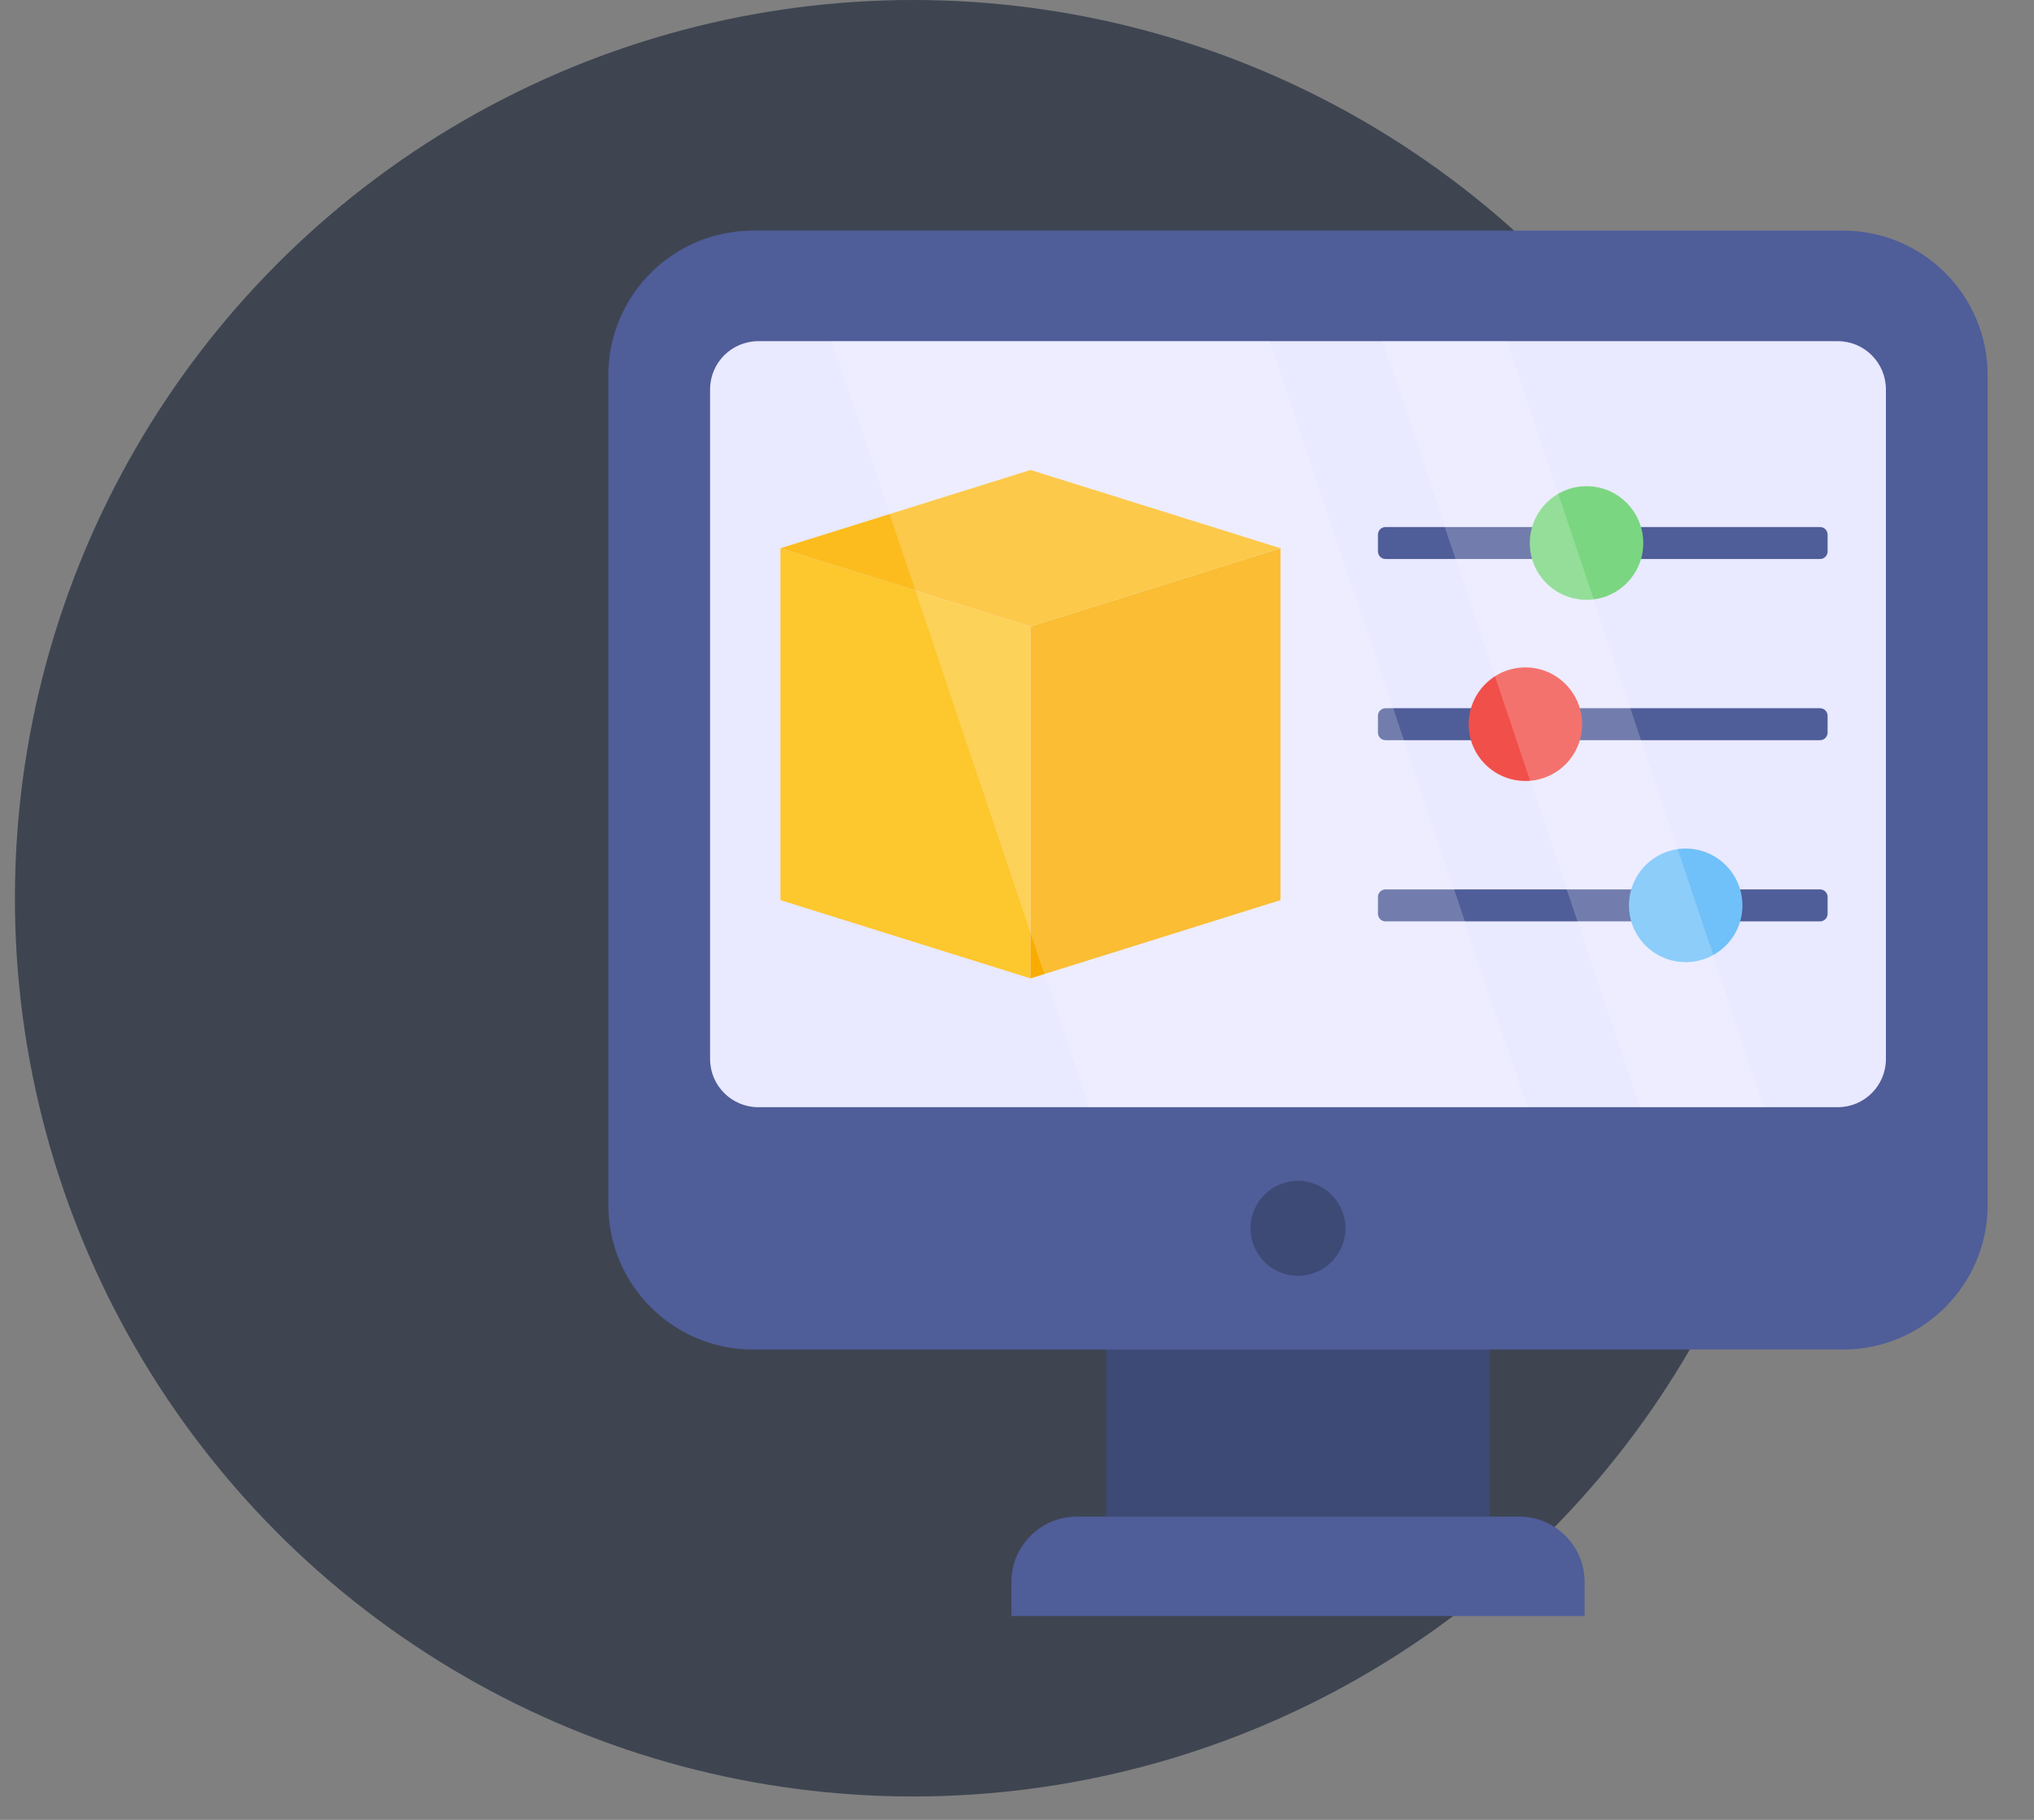 <svg width="76" height="68" viewBox="0 0 76 68" fill="none" xmlns="http://www.w3.org/2000/svg">
<rect x="0" y="0" width="76" height="68" fill="#808080" stroke="none"/>
<circle opacity="0.8" cx="34.12" cy="33.563" r="33.563" fill="#2E3645"/>
<path d="M41.336 49.839H55.666V57.379H41.336V49.839Z" fill="#3D4A75"/>
<path d="M59.209 60.383V59.115C59.209 57.764 58.114 56.669 56.763 56.669H40.237C38.886 56.669 37.791 57.764 37.791 59.115V60.383H59.209Z" fill="#4F5D99"/>
<path d="M74.268 14.021V45.022C74.268 48.006 71.848 50.426 68.864 50.426H28.136C25.151 50.426 22.731 48.006 22.731 45.022V14.021C22.731 11.036 25.151 8.617 28.136 8.617H68.864C71.848 8.617 74.268 11.036 74.268 14.021Z" fill="#4F5D99"/>
<path d="M70.467 14.549V39.57C70.467 40.565 69.661 41.371 68.666 41.371H28.334C27.339 41.371 26.532 40.565 26.532 39.57V14.549C26.532 13.554 27.339 12.748 28.334 12.748H68.666C69.661 12.748 70.467 13.554 70.467 14.549Z" fill="#E9E9FF"/>
<path d="M50.274 45.898C50.274 46.873 49.474 47.673 48.5 47.673C47.519 47.673 46.726 46.873 46.726 45.898C46.726 44.917 47.519 44.124 48.5 44.124C49.474 44.124 50.274 44.917 50.274 45.898Z" fill="#3D4A75"/>
<path d="M38.503 23.409V36.558L29.163 33.634V20.485L38.503 23.409Z" fill="#FDC72E"/>
<path d="M47.844 20.485V33.634L38.504 36.558V23.409L47.844 20.485Z" fill="#F9AC00"/>
<path d="M47.847 20.485L38.504 23.409L29.16 20.485L38.504 17.561L47.847 20.485Z" fill="#FCBC1D"/>
<path d="M68.288 19.975V20.605C68.288 20.761 68.162 20.887 68.006 20.887L51.769 20.887C51.614 20.887 51.487 20.761 51.487 20.605V19.975C51.487 19.819 51.614 19.693 51.769 19.693L68.006 19.693C68.162 19.693 68.288 19.819 68.288 19.975Z" fill="#4F5D99"/>
<path d="M59.28 22.412C58.109 22.412 57.161 21.464 57.161 20.292C57.161 19.121 58.109 18.167 59.28 18.167C60.452 18.167 61.4 19.121 61.4 20.292C61.4 21.464 60.452 22.412 59.28 22.412Z" fill="#7BD681"/>
<path d="M68.288 26.745V27.375C68.288 27.531 68.162 27.657 68.006 27.657L51.769 27.657C51.614 27.657 51.487 27.531 51.487 27.375V26.745C51.487 26.589 51.614 26.463 51.769 26.463L68.006 26.463C68.162 26.463 68.288 26.589 68.288 26.745Z" fill="#4F5D99"/>
<path d="M56.996 29.181C55.825 29.181 54.877 28.234 54.877 27.062C54.877 25.891 55.825 24.937 56.996 24.937C58.168 24.937 59.115 25.891 59.115 27.062C59.115 28.234 58.168 29.181 56.996 29.181Z" fill="#F14F4A"/>
<path d="M68.288 33.515V34.145C68.288 34.301 68.162 34.427 68.006 34.427L51.769 34.427C51.614 34.427 51.487 34.301 51.487 34.145V33.515C51.487 33.359 51.614 33.233 51.769 33.233L68.006 33.233C68.162 33.233 68.288 33.359 68.288 33.515Z" fill="#4F5D99"/>
<path d="M62.986 35.951C61.814 35.951 60.866 35.004 60.866 33.832C60.866 32.661 61.814 31.707 62.986 31.707C64.157 31.707 65.105 32.661 65.105 33.832C65.105 35.004 64.157 35.951 62.986 35.951Z" fill="#70C1F9"/>
<g opacity="0.2">
<path d="M57.073 41.371H40.694L31.069 12.747H47.44L57.073 41.371Z" fill="white"/>
<path d="M65.929 41.371H61.279L51.645 12.747H56.304L65.929 41.371Z" fill="white"/>
</g>
</svg>

